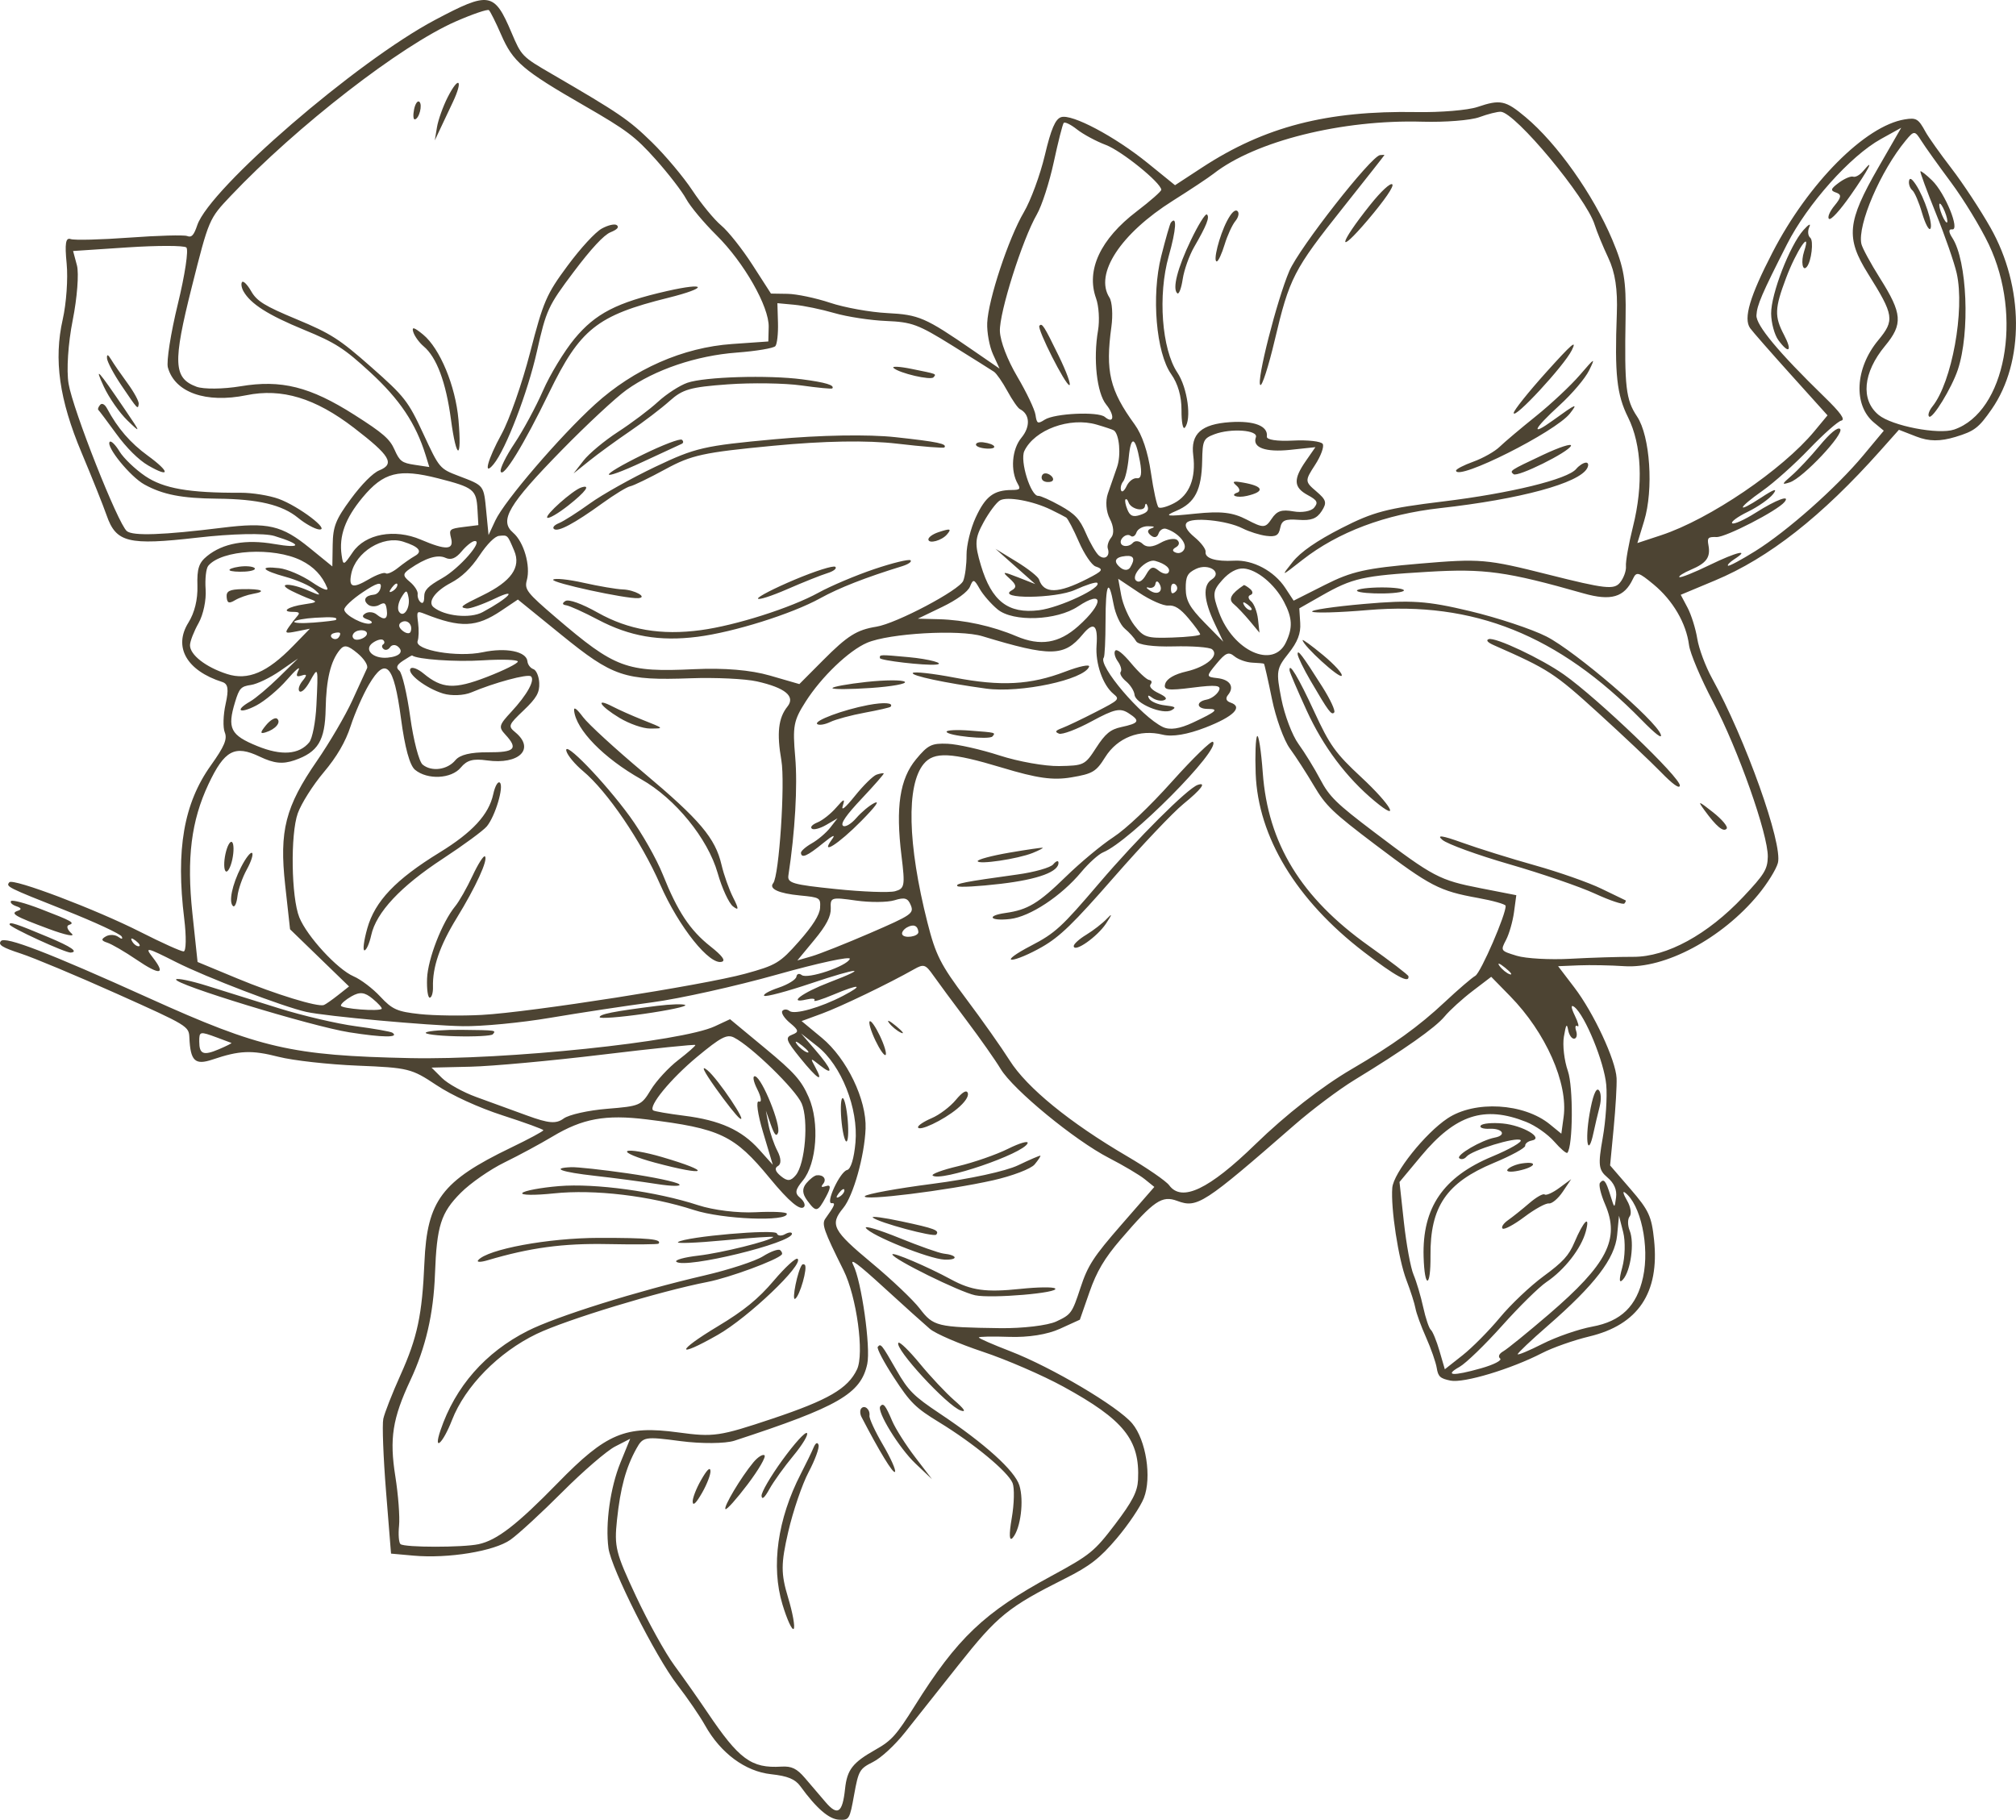 <?xml version="1.0" encoding="UTF-8"?> <svg xmlns="http://www.w3.org/2000/svg" viewBox="0 0 150.109 135.504" fill="none"><path fill-rule="evenodd" clip-rule="evenodd" d="M141.822 8.89C138.882 9.368 134.646 13.631 131.979 18.796C130.285 22.077 129.802 23.708 130.311 24.433C130.476 24.669 131.841 26.227 133.343 27.895L136.075 30.928L135.095 32.111C132.718 34.98 127.294 38.662 123.694 39.85L121.917 40.436L122.419 38.794C123.135 36.455 122.867 32.472 121.896 31.016C121.058 29.761 120.949 28.824 121.039 23.662C121.088 20.882 120.922 19.914 120.043 17.835C118.618 14.47 115.942 10.689 113.591 8.72C112.098 7.469 111.717 7.389 110.009 7.966C109.298 8.206 107.256 8.377 105.47 8.345C98.81 8.227 94.167 9.428 89.51 12.471L87.491 13.791L85.463 12.147C83.013 10.16 79.81 8.461 79.009 8.724C78.575 8.866 78.263 9.597 77.796 11.565C77.45 13.023 76.749 14.927 76.238 15.796C75.094 17.742 73.579 22.322 73.507 24.045C73.478 24.748 73.673 25.801 73.94 26.386L74.426 27.448L72.417 26.065C68.89 23.635 68.423 23.433 66.056 23.312C64.79 23.247 62.88 22.903 61.812 22.546C60.745 22.19 59.316 21.89 58.638 21.879L57.405 21.86L56.025 19.717C55.266 18.538 54.222 17.222 53.705 16.791C53.187 16.361 52.221 15.187 51.556 14.182C50.892 13.178 49.534 11.561 48.539 10.59C46.808 8.902 46.125 8.437 41.06 5.491C38.872 4.22 38.825 4.171 38.091 2.439C36.803 -0.598 36.438 -0.659 32.392 1.484C26.563 4.571 15.627 14.012 14.69 16.763C14.43 17.529 14.267 17.704 13.933 17.574C13.7 17.484 11.766 17.537 9.635 17.693C7.505 17.849 5.538 17.898 5.264 17.802C4.889 17.67 4.815 18.119 4.963 19.631C5.071 20.733 4.94 22.599 4.672 23.777C3.991 26.77 4.413 29.757 6.077 33.715C6.854 35.565 7.692 37.66 7.938 38.37C8.643 40.4 9.542 40.622 14.673 40.036C17.313 39.734 19.689 39.682 20.435 39.91C22.504 40.542 22.496 40.866 20.42 40.507C18.303 40.14 16.603 40.446 15.419 41.406C14.804 41.904 14.662 42.342 14.7 43.619C14.73 44.639 14.489 45.623 14.029 46.36C12.894 48.177 13.899 49.937 16.552 50.783C16.985 50.921 17.045 51.319 16.798 52.426C16.619 53.229 16.59 54.176 16.735 54.53C16.94 55.03 16.708 55.581 15.697 56.997C13.682 59.822 13.085 63.266 13.718 68.415C13.881 69.745 13.861 70.838 13.673 70.844C13.485 70.85 12.043 70.2 10.469 69.401C7.165 67.723 0.964 65.372 0.696 65.695C0.428 66.019 0.5 66.055 4.859 67.784C7.065 68.659 8.955 69.536 9.06 69.734C9.166 69.932 9.057 69.947 8.819 69.768C8.58 69.589 8.162 69.568 7.89 69.721C7.511 69.934 7.535 70.045 7.989 70.192C8.317 70.297 9.293 70.865 10.159 71.454C11.919 72.651 12.381 72.587 11.369 71.285C10.751 70.489 10.894 70.518 13.11 71.638C15.378 72.784 21.088 74.968 22.813 75.349C24.286 75.674 31.884 76.366 34.457 76.41C35.875 76.434 38.804 76.154 40.966 75.787C43.128 75.421 46.555 74.9 48.582 74.631C50.609 74.361 54.779 73.434 57.849 72.57C60.919 71.705 63.361 71.179 63.276 71.399C63.065 71.944 60.114 72.935 59.692 72.602C59.506 72.455 59.329 72.511 59.299 72.725C59.269 72.94 58.67 73.309 57.968 73.546C57.265 73.782 56.786 74.053 56.903 74.148C57.021 74.243 58.585 73.827 60.379 73.224C63.944 72.026 64.82 71.974 61.758 73.143C59.746 73.911 58.605 74.762 60.04 74.425C60.469 74.324 60.737 74.353 60.635 74.49C60.533 74.627 61.18 74.431 62.074 74.054C63.992 73.247 64.397 73.3 62.781 74.146C61.114 75.019 59.151 75.576 58.785 75.278C58.609 75.135 58.37 75.133 58.255 75.272C58.139 75.412 58.393 75.814 58.819 76.167C59.48 76.714 59.504 76.843 58.982 77.044C58.449 77.25 58.524 77.47 59.57 78.764C60.863 80.364 61.369 80.682 60.715 79.483C60.314 78.748 60.32 78.746 61.062 79.334C62.125 80.176 61.954 79.621 60.706 78.178L59.646 76.952L60.854 77.903C62.644 79.311 63.923 82.536 63.697 85.071C63.591 86.266 63.35 87.054 63.074 87.119C62.545 87.243 61.434 89.636 61.927 89.59C62.238 89.561 62.154 89.768 61.46 90.733C61.166 91.142 61.336 91.626 62.808 94.582C63.787 96.55 64.366 100.807 63.811 101.968C63.13 103.396 61.685 104.237 57.517 105.633C53.573 106.953 53.138 107.017 50.501 106.659C46.559 106.123 45.151 106.713 41.536 110.418C38.494 113.535 37.006 114.686 35.637 114.981C34.454 115.235 30.127 115.232 29.821 114.977C29.695 114.873 29.647 114.257 29.713 113.609C29.779 112.96 29.654 111.304 29.436 109.929C28.989 107.119 29.224 105.62 30.558 102.771C31.699 100.334 32.278 97.837 32.387 94.879C32.522 91.263 32.826 90.304 34.316 88.81C35.03 88.094 36.491 87.079 37.562 86.556C38.633 86.033 40.237 85.167 41.126 84.634C43.374 83.285 45.078 82.973 48.142 83.35C53.639 84.026 54.677 84.522 57.311 87.723C58.757 89.48 59.601 90.185 59.87 89.86C59.986 89.72 59.852 89.417 59.572 89.186C59.165 88.848 59.205 88.596 59.776 87.906C60.815 86.651 61.035 83.573 60.218 81.707C59.662 80.435 59.15 79.86 56.958 78.045L54.358 75.891L53.22 76.421C50.737 77.575 37.667 78.938 30.517 78.787C21.711 78.601 19.371 78.063 11.1 74.323C3.592 70.927 0.383 69.691 0.067 70.072C-0.16 70.347 0.155 70.546 1.545 71.001C2.517 71.319 5.732 72.664 8.688 73.99C13.999 76.371 14.063 76.409 14.101 77.267C14.179 79.007 14.522 79.332 15.823 78.894C17.846 78.212 18.726 78.177 20.75 78.693C21.819 78.966 24.464 79.261 26.628 79.349C30.406 79.503 30.637 79.56 32.492 80.795C33.65 81.567 35.628 82.472 37.434 83.056C39.09 83.591 40.45 84.087 40.457 84.158C40.463 84.229 39.373 84.816 38.032 85.462C32.892 87.941 31.801 89.391 31.602 94.01C31.434 97.915 31.079 99.585 29.825 102.373C29.208 103.743 28.63 105.219 28.539 105.652C28.448 106.086 28.541 108.519 28.745 111.061L29.116 115.683L30.785 115.833C33.375 116.066 36.805 115.504 38.008 114.651C38.6 114.232 40.341 112.629 41.877 111.089C43.414 109.549 45.177 108.029 45.796 107.71L46.922 107.131L46.194 108.918C45.439 110.773 45.063 113.461 45.305 115.272C45.507 116.793 48.81 123.354 50.427 125.448C51.188 126.433 52.119 127.792 52.495 128.467C53.653 130.541 55.489 131.901 57.414 132.109C58.654 132.244 59.208 132.472 59.6 133.013C60.796 134.657 61.721 135.456 62.477 135.497C63.231 135.537 63.265 135.48 63.598 133.634C63.924 131.838 64.003 131.701 64.999 131.201C65.607 130.895 66.619 129.961 67.387 128.996C68.12 128.075 69.915 125.812 71.376 123.966C74.269 120.311 75.069 119.662 79.297 117.541C81.145 116.614 81.892 116.034 83.154 114.545C84.015 113.53 84.923 112.18 85.171 111.545C85.77 110.012 85.337 107.234 84.307 105.995C83.262 104.739 78.305 101.803 75.221 100.613C73.941 100.12 72.889 99.659 72.881 99.59C72.874 99.521 73.893 99.5 75.146 99.544C76.567 99.594 77.984 99.369 78.914 98.945L80.405 98.266L81.12 96.213C81.655 94.677 82.239 93.69 83.444 92.288C85.927 89.396 86.515 88.995 87.656 89.42C89.142 89.974 89.619 89.665 96.38 83.769C97.693 82.623 99.704 81.115 100.848 80.417C104.56 78.153 106.868 76.527 107.566 75.684C107.942 75.23 108.876 74.381 109.642 73.796L111.034 72.734L112.437 74.168C115.097 76.885 116.77 80.659 116.426 83.169L116.256 84.416L115.401 83.718C113.465 82.136 109.812 81.924 107.782 83.275C106.102 84.394 103.757 87.341 103.668 88.444C103.546 89.971 104.126 93.762 104.72 95.315C105.03 96.125 105.334 97.075 105.395 97.427C105.457 97.779 105.81 98.748 106.181 99.58C106.551 100.411 106.909 101.435 106.977 101.854C107.08 102.504 107.233 102.644 108.007 102.802C108.99 103.002 112.517 101.94 114.82 100.751C115.607 100.345 117.189 99.789 118.336 99.514C121.974 98.644 123.57 96.267 123.16 92.328C122.976 90.565 122.77 90.118 121.419 88.554L119.886 86.779L120.151 84.008C120.296 82.484 120.394 80.805 120.369 80.278C120.303 78.935 118.666 75.42 117.225 73.531L116.015 71.944L117.565 71.88C118.418 71.846 119.936 71.874 120.939 71.942C123.964 72.15 128.207 69.886 130.909 66.622C131.588 65.803 132.25 64.738 132.38 64.257C132.759 62.85 129.969 55.026 127.477 50.507C126.991 49.626 126.495 48.297 126.376 47.554C126.256 46.812 125.931 45.773 125.652 45.246L125.145 44.289L127.703 43.22C131.695 41.552 135.644 38.453 139.985 33.581L141.392 32.002L142.698 32.51C143.629 32.873 144.461 32.879 145.603 32.533C147.018 32.102 147.33 31.864 148.298 30.47C150.741 26.954 150.706 21.367 148.215 16.962C147.464 15.635 146.156 13.646 145.307 12.542C144.458 11.437 143.587 10.212 143.373 9.818C142.838 8.838 142.689 8.749 141.822 8.89ZM141.903 10.455C140.02 12.728 138.296 16.743 138.595 18.157C138.659 18.456 139.283 19.609 139.982 20.718C141.647 23.359 141.704 24.131 140.358 25.757C138.716 27.739 138.525 29.774 139.876 30.893C140.865 31.712 144.339 32.384 145.507 31.983C149.317 30.674 150.644 23.582 148.085 18.201C147.478 16.925 146.213 14.848 145.274 13.585C144.335 12.322 143.337 10.925 143.058 10.481C142.577 9.717 142.514 9.716 141.903 10.455ZM140.049 10.352C137.77 11.616 134.577 15.194 133.056 18.192C131.178 21.892 130.825 22.711 130.783 23.477C130.743 24.212 132.422 26.23 135.833 29.547C137.054 30.733 137.422 31.249 137.098 31.32C136.847 31.374 135.768 32.33 134.7 33.444C133.633 34.559 132.075 35.952 131.238 36.54C129.335 37.878 129.256 38.288 131.139 37.049C132.111 36.41 132.378 36.33 132.026 36.785C131.748 37.143 130.9 37.738 130.139 38.108C129.379 38.478 128.857 38.862 128.978 38.963C129.1 39.064 129.89 38.708 130.734 38.173C132.265 37.203 133.349 36.803 132.866 37.386C132.327 38.037 128.499 40.009 127.817 39.988C127.177 39.968 127.106 40.039 127.209 40.598C127.376 41.496 127.069 41.926 125.91 42.418C125.352 42.655 124.963 42.903 125.045 42.971C125.128 43.04 126.146 42.633 127.308 42.067C129.317 41.09 130.369 40.846 129.123 41.647C128.803 41.853 128.597 42.067 128.665 42.123C128.733 42.179 129.644 41.692 130.69 41.04C133.076 39.553 136.743 36.302 138.739 33.904L140.266 32.07L139.538 31.468C137.983 30.179 138.121 27.424 139.845 25.342C141.086 23.844 141.031 23.482 139.093 20.386C137.417 17.708 137.531 16.518 139.852 12.483L141.562 9.513L140.049 10.352ZM142.992 12.757C142.95 12.808 143.469 14.216 144.145 15.887C144.822 17.557 145.518 19.567 145.695 20.353C146.309 23.102 145.332 28.468 143.889 30.262C143.633 30.58 143.522 30.92 143.641 31.019C143.892 31.227 145.319 28.897 145.776 27.533C146.7 24.772 146.475 19.395 145.364 17.706C145.084 17.279 145.078 17.043 145.35 17.081C145.971 17.167 144.833 14.378 143.862 13.435C143.426 13.011 143.034 12.706 142.992 12.757ZM142.142 13.49C142.11 13.724 142.222 14.029 142.391 14.169C142.559 14.309 142.884 15.065 143.112 15.851C143.341 16.636 143.618 17.17 143.728 17.037C143.963 16.752 143.301 14.728 142.653 13.748C142.343 13.28 142.183 13.199 142.142 13.49ZM144.414 15.174C144.357 15.244 144.437 15.612 144.593 15.993C144.748 16.373 144.923 16.627 144.98 16.558C145.038 16.488 144.958 16.12 144.802 15.739C144.647 15.359 144.472 15.104 144.414 15.174ZM138.728 12.738C138.487 13.028 138.153 13.216 137.985 13.156C137.817 13.095 137.341 13.296 136.926 13.601C136.304 14.06 136.267 14.189 136.711 14.339C137.135 14.483 137.111 14.689 136.598 15.309C136.239 15.742 136.053 16.186 136.185 16.295C136.326 16.412 136.987 15.69 137.799 14.533C139.115 12.657 139.648 11.626 138.728 12.738ZM134.282 17.132C133.267 18.269 131.864 21.892 131.877 23.346C131.883 24.041 132.125 24.934 132.415 25.328C133.204 26.402 133.476 26.154 132.839 24.942C132.113 23.56 132.134 22.97 132.991 20.695C133.758 18.656 134.902 16.969 134.333 18.715C134.08 19.492 134.215 20.254 134.536 19.865C134.876 19.455 135.056 17.925 134.79 17.705C134.613 17.558 134.582 17.196 134.72 16.899C134.859 16.602 134.661 16.707 134.282 17.132ZM111.748 8.322C111.505 8.309 110.784 8.49 110.146 8.725C109.507 8.959 107.6 9.11 105.908 9.062C99.942 8.889 93.474 10.5 90.361 12.934C89.986 13.227 88.624 14.131 87.334 14.943C83.437 17.397 81.474 20.396 82.61 22.16C82.81 22.471 82.875 23.446 82.754 24.326C82.295 27.652 82.629 29.054 84.488 31.607C85.041 32.367 85.472 33.647 85.696 35.192C85.888 36.515 86.144 37.678 86.265 37.779C86.386 37.879 86.911 37.737 87.431 37.462C88.561 36.865 89.062 35.605 88.847 33.901C88.645 32.301 89.445 31.58 91.585 31.434C93.391 31.311 94.437 31.721 94.328 32.509C94.295 32.746 95.091 32.867 96.269 32.806C97.367 32.749 98.365 32.86 98.487 33.054C98.609 33.248 98.353 33.952 97.917 34.62C97.152 35.794 97.155 35.86 98.004 36.582C98.763 37.229 98.818 37.43 98.406 38.065C98.045 38.619 97.628 38.777 96.696 38.708C95.68 38.633 95.439 38.739 95.323 39.312C95.211 39.869 95.008 39.986 94.299 39.902C93.813 39.844 93.008 39.591 92.511 39.339C91.333 38.743 88.723 38.485 88.356 38.928C88.17 39.153 88.375 39.526 88.944 39.998C89.424 40.396 89.795 40.886 89.767 41.088C89.699 41.573 90.511 41.825 91.898 41.749C93.289 41.672 94.871 42.515 95.699 43.775L96.324 44.726L98.659 43.548C100.648 42.544 101.694 42.31 105.723 41.967C110.228 41.584 110.681 41.623 115.282 42.782C119.512 43.848 120.175 43.923 120.618 43.388C120.896 43.052 121.098 42.498 121.066 42.157C121.034 41.816 121.269 40.493 121.589 39.218C122.371 36.101 122.237 33.111 121.224 31.077C120.382 29.388 120.218 27.872 120.387 23.355C120.455 21.54 120.264 20.287 119.755 19.208C119.354 18.357 118.894 17.239 118.733 16.723C118.107 14.719 112.836 8.38 111.748 8.322ZM135.487 33.188C134.809 34.007 133.87 35.009 133.401 35.414C132.654 36.059 132.638 36.121 133.271 35.914C134.255 35.591 137.391 32.254 137.008 31.936C136.827 31.786 136.265 32.249 135.487 33.188ZM102.759 11.548C102.099 11.61 96.73 18.467 96 20.181C95.073 22.357 93.533 28.412 93.842 28.667C93.972 28.776 94.454 27.28 94.911 25.345C96.009 20.695 96.322 20.086 99.984 15.484C101.703 13.323 103.1 11.547 103.089 11.537C103.077 11.527 102.929 11.532 102.759 11.548ZM102.026 15.25C99.654 18.219 99.507 19.135 101.844 16.382C103.103 14.898 103.821 13.852 103.667 13.725C103.52 13.603 102.83 14.244 102.026 15.25ZM115.135 27.711C113.803 29.193 112.71 30.56 112.708 30.748C112.702 31.297 116.457 27.243 117.034 26.078C117.446 25.246 117.037 25.597 115.135 27.711ZM117.632 27.925C116.964 28.702 115.493 30.081 114.364 30.988C113.234 31.895 112.017 32.923 111.658 33.272C111.3 33.621 110.419 34.118 109.701 34.377C108.984 34.635 108.405 34.936 108.415 35.046C108.491 35.84 115.825 32.156 116.895 30.788C117.528 29.978 117.376 30.039 115.656 31.285C113.918 32.544 114.153 31.976 116.111 30.186C117.072 29.308 118.029 28.179 118.325 27.575C118.81 26.587 118.76 26.612 117.632 27.925ZM114.879 33.875C112.399 35.045 112.388 35.052 112.698 35.309C112.99 35.551 116.787 33.673 116.972 33.195C117.052 32.988 116.11 33.294 114.879 33.875ZM118.07 34.449C117.878 34.467 117.558 34.679 117.36 34.919C116.723 35.688 112.471 36.728 107.477 37.336C103.254 37.85 102.261 38.111 99.877 39.33C98.035 40.272 96.843 41.098 96.247 41.846C95.364 42.953 95.368 42.953 96.971 41.696C99.626 39.617 103.154 38.289 107.232 37.835C113.194 37.17 117.585 35.979 118.18 34.864C118.311 34.617 118.262 34.43 118.07 34.449ZM91.359 16.46C90.783 17.57 90.298 19.494 90.603 19.465C90.715 19.455 90.976 18.89 91.183 18.21C91.39 17.53 91.751 16.742 91.986 16.458C92.22 16.175 92.289 15.841 92.138 15.716C91.962 15.57 91.684 15.835 91.359 16.46ZM88.675 17.876C87.669 19.968 87.274 21.518 87.665 21.842C87.782 21.939 87.962 21.462 88.063 20.782C88.165 20.103 88.549 19.026 88.916 18.39C89.846 16.782 90.091 16.158 89.864 15.969C89.756 15.88 89.221 16.738 88.675 17.876ZM121.591 43.095C120.949 44.474 119.96 44.767 117.91 44.184C112.17 42.551 110.536 42.325 106.308 42.578C101.475 42.866 100.711 43.038 98.393 44.359L96.744 45.298L96.813 46.386C96.863 47.173 96.619 47.801 95.93 48.666C95.04 49.783 95.007 49.998 95.411 52.049C95.648 53.253 96.219 54.758 96.681 55.392C97.143 56.027 97.872 57.213 98.302 58.028C98.982 59.319 99.499 59.825 102.32 61.961C106.737 65.306 107.177 65.538 110.231 66.135L112.902 66.657L112.732 67.917C112.638 68.609 112.372 69.54 112.139 69.986C111.719 70.791 111.723 70.798 112.939 71.169C113.612 71.375 115.408 71.474 116.93 71.391C118.452 71.307 120.561 71.242 121.617 71.246C124.104 71.254 127.149 69.593 129.798 66.782C131.377 65.107 131.61 64.726 131.628 63.795C131.66 62.149 129.407 55.766 127.564 52.283C126.652 50.559 125.841 48.646 125.762 48.03C125.554 46.406 124.563 44.709 123.13 43.522C122.004 42.59 121.847 42.546 121.591 43.095ZM82.339 10.792C81.622 10.522 80.656 10.002 80.193 9.637C79.731 9.271 79.284 9.054 79.202 9.154C79.119 9.253 78.787 10.565 78.463 12.068C78.139 13.571 77.574 15.322 77.207 15.958C76.121 17.84 74.394 23.298 74.451 24.668C74.483 25.425 75.007 26.791 75.75 28.051C76.435 29.213 77.044 30.492 77.102 30.893C77.197 31.547 77.268 31.584 77.788 31.25C78.525 30.776 81.758 30.627 82.261 31.043C82.946 31.611 83.023 30.933 82.366 30.123C81.667 29.262 81.389 26.738 81.758 24.604C81.885 23.866 81.82 22.79 81.612 22.214C80.853 20.11 81.934 17.798 84.644 15.735C85.658 14.962 86.479 14.238 86.469 14.126C86.417 13.582 83.506 11.232 82.339 10.792ZM87.183 16.573C87.112 16.657 86.789 17.784 86.463 19.076C85.722 22.017 86.082 26.275 87.206 27.861C87.709 28.571 87.979 29.516 87.973 30.545C87.967 31.419 88.078 32.003 88.218 31.843C88.744 31.243 88.425 28.88 87.663 27.739C86.502 25.998 86.203 21.968 87.021 19.076C87.583 17.09 87.653 16.005 87.183 16.573ZM115.156 47.399C114.081 46.849 111.513 45.997 109.448 45.504C106.245 44.74 105.092 44.662 101.571 44.97C99.303 45.168 97.563 45.427 97.706 45.545C97.848 45.663 99.71 45.61 101.843 45.427C109.724 44.753 116.033 47.282 122.222 53.596C123.275 54.671 123.781 55.056 123.659 54.692C123.314 53.653 117.3 48.494 115.156 47.399ZM96.088 33.494C94.229 33.692 93.23 33.331 93.511 32.561C93.709 32.022 91.652 31.871 90.428 32.334C89.606 32.645 89.54 32.788 89.512 34.312C89.471 36.487 88.974 37.449 87.587 38.037C86.633 38.442 86.831 38.472 88.981 38.249C90.925 38.048 91.791 38.148 92.833 38.692C94.064 39.335 94.219 39.33 94.68 38.637C95.076 38.039 95.422 37.921 96.316 38.079C96.943 38.19 97.625 38.068 97.844 37.806C98.169 37.417 98.085 37.249 97.378 36.867C96.318 36.295 96.282 35.692 97.229 34.327L97.944 33.296L96.088 33.494ZM116.45 50.229C114.762 49.039 111.337 47.425 110.848 47.59C110.619 47.667 110.764 47.837 111.237 48.045C115.309 49.837 115.734 50.113 119.005 53.088C120.818 54.737 122.914 56.716 123.664 57.486C124.554 58.401 125.045 58.752 125.08 58.5C125.158 57.937 118.965 52.002 116.45 50.229ZM126.915 60.334C127.801 61.55 128.329 61.986 128.565 61.701C128.68 61.561 128.221 61.011 127.544 60.478C126.446 59.614 126.378 59.598 126.915 60.334ZM102.522 43.746C101.576 43.775 100.915 43.895 101.055 44.011C101.194 44.127 102.091 44.207 103.047 44.189C104.004 44.171 104.664 44.052 104.515 43.925C104.365 43.797 103.469 43.717 102.522 43.746ZM92.55 35.932C91.806 35.802 91.708 35.848 92.067 36.158C92.316 36.372 92.354 36.603 92.152 36.671C91.521 36.884 92.104 37.097 92.845 36.924C94.215 36.605 94.096 36.202 92.55 35.932ZM77.392 24.259C77.206 24.483 79.34 28.702 79.626 28.676C79.766 28.663 79.407 27.681 78.828 26.494C77.731 24.246 77.588 24.023 77.392 24.259ZM84.043 34.075C83.967 34.868 83.783 35.665 83.632 35.846C83.482 36.028 83.41 36.326 83.472 36.509C83.533 36.692 83.72 36.55 83.886 36.193C84.052 35.836 84.398 35.573 84.654 35.609C84.977 35.654 85.045 35.268 84.876 34.341C84.537 32.481 84.204 32.374 84.043 34.075ZM81.648 31.614C79.652 31.035 77.03 31.994 76.272 33.58C75.922 34.314 76.754 36.976 77.317 36.923C77.465 36.909 78.194 37.237 78.939 37.65C80.05 38.268 80.395 38.64 80.863 39.723C81.177 40.449 81.61 41.189 81.825 41.367C82.264 41.731 82.676 41.407 82.487 40.847C82.419 40.645 82.535 40.273 82.745 40.019C82.969 39.748 82.926 39.178 82.64 38.639C82.359 38.106 82.295 37.313 82.49 36.753C82.675 36.221 82.984 35.331 83.176 34.776C83.482 33.891 83.347 32.338 82.938 32.048C82.859 31.992 82.279 31.797 81.648 31.614ZM92.591 42.331C92.096 42.301 91.525 42.61 91.014 43.185C90.295 43.994 90.269 44.237 90.761 45.585C91.817 48.481 94.796 49.829 95.745 47.84C96.269 46.743 96.234 46.012 95.598 44.802C94.907 43.487 93.574 42.392 92.591 42.331ZM70.89 25.721C68.362 24.15 67.905 23.98 65.976 23.9C64.807 23.852 63.074 23.587 62.125 23.311C61.177 23.035 59.834 22.757 59.142 22.692L57.884 22.575L57.927 24.03C57.95 24.831 57.864 25.614 57.734 25.771C57.605 25.927 56.308 26.145 54.852 26.254C51.849 26.479 48.762 27.524 46.649 29.033C45.857 29.598 43.692 31.612 41.837 33.508C37.842 37.593 37.153 38.763 38.209 39.669C39.006 40.352 39.518 42.127 39.228 43.198C39.04 43.893 39.222 44.126 41.406 45.995C45.807 49.758 46.628 50.065 51.685 49.828C53.93 49.723 55.892 49.888 57.324 50.302L59.519 50.937L61.281 49.166C63.107 47.331 63.791 46.9 65.255 46.664C66.744 46.424 71.44 43.942 71.721 43.248C71.862 42.897 71.974 42.03 71.967 41.32C71.961 40.61 72.269 39.355 72.65 38.531C73.379 36.956 73.989 36.493 75.345 36.485C75.935 36.482 76.004 36.413 75.789 36.043C75.217 35.056 75.34 33.455 76.055 32.592C76.74 31.765 76.689 30.837 75.937 30.461C75.788 30.386 75.37 29.781 75.008 29.117C74.646 28.454 74.199 27.807 74.013 27.682C73.828 27.556 72.422 26.674 70.89 25.721ZM85.252 37.684C85.189 38.14 84.197 37.906 84.024 37.394C83.961 37.211 83.861 37.12 83.801 37.193C83.74 37.267 83.805 37.607 83.946 37.95C84.14 38.424 84.368 38.519 84.895 38.344C85.41 38.173 85.553 38.006 85.448 37.697C85.367 37.457 85.284 37.451 85.252 37.684ZM92.613 43.57C91.657 44.21 91.434 44.625 91.858 44.975C92.119 45.192 92.658 45.76 93.056 46.239L93.78 47.109L93.668 46.104C93.605 45.551 93.372 44.947 93.148 44.762C92.925 44.577 92.907 44.37 93.109 44.302C93.311 44.234 93.297 44.031 93.08 43.85C92.862 43.67 92.652 43.544 92.613 43.57ZM119.249 66.178C118.309 65.719 116.072 64.933 114.276 64.43C112.48 63.927 110.047 63.167 108.869 62.742C107.388 62.208 106.934 62.145 107.399 62.538C107.77 62.851 110.02 63.669 112.4 64.356C114.78 65.043 117.641 66.026 118.757 66.54C119.873 67.054 120.861 67.384 120.953 67.274C121.044 67.164 121.082 67.059 121.038 67.042C120.993 67.025 120.188 66.636 119.249 66.178ZM86.831 39.378C86.608 39.307 86.353 39.466 86.264 39.73C86.164 40.028 85.943 40.077 85.68 39.859C85.409 39.634 85.42 39.451 85.71 39.35C86.039 39.234 85.973 39.188 85.471 39.183C85.091 39.179 84.707 39.389 84.618 39.652C84.53 39.914 84.331 40.024 84.177 39.896C84.022 39.768 83.746 39.844 83.563 40.064C83.38 40.285 83.413 40.537 83.635 40.623C83.858 40.71 84.177 40.621 84.344 40.426C84.511 40.231 84.843 40.265 85.083 40.501C85.366 40.779 85.831 40.752 86.408 40.423C86.897 40.144 87.456 40.048 87.65 40.208C87.853 40.377 87.814 40.606 87.557 40.75C87.266 40.914 87.272 41.055 87.575 41.157C87.83 41.244 88.11 41.101 88.198 40.84C88.353 40.381 87.659 39.639 86.831 39.378ZM96.989 47.67C97.062 48.11 99.719 50.532 99.896 50.32C100.003 50.19 99.386 49.501 98.525 48.788C97.664 48.075 96.973 47.572 96.989 47.67ZM89.042 42.365C88.414 42.669 88.28 42.932 88.288 43.839C88.296 44.715 88.584 45.234 89.69 46.362L91.083 47.782L90.455 46.455C89.618 44.685 89.541 43.589 90.224 43.15C91.056 42.615 89.989 41.906 89.042 42.365ZM92.625 45.048C92.747 45.273 92.974 45.445 93.128 45.431C93.282 45.416 93.182 45.232 92.905 45.022C92.599 44.789 92.489 44.799 92.625 45.048ZM96.622 48.715C96.633 48.914 97.06 49.794 97.571 50.67C98.931 52.999 99.148 53.29 99.346 53.044C99.444 52.921 99.045 52.065 98.46 51.142C96.96 48.775 96.6 48.3 96.622 48.715ZM67.884 27.47C66.977 27.285 66.37 27.255 66.535 27.402C66.972 27.792 69.307 28.336 69.507 28.094C69.726 27.83 69.809 27.862 67.884 27.47ZM86.008 41.763C85.357 41.586 84.144 42.861 84.603 43.241C84.814 43.416 85.077 43.253 85.341 42.783C85.667 42.203 85.855 42.141 86.263 42.479C86.545 42.712 86.871 42.79 86.986 42.65C87.222 42.365 86.795 41.978 86.008 41.763ZM96.02 49.931C96.033 50.066 96.604 51.402 97.29 52.9C98.526 55.601 100.255 57.905 102.357 59.652C104.349 61.308 103.579 59.936 101.358 57.873C99.434 56.086 99.017 55.505 97.857 52.99C96.682 50.443 95.954 49.23 96.02 49.931ZM33.936 1.597C29.855 3.381 22.097 9.395 17.176 14.59C15.56 16.296 15.557 16.301 14.278 21.379C12.858 27.02 12.912 28.155 14.631 28.796C15.157 28.992 16.634 28.976 17.914 28.762C20.943 28.254 23.095 28.794 26.384 30.887C28.523 32.248 29.022 32.681 29.378 33.486C29.758 34.344 29.926 34.47 30.886 34.613L31.966 34.775L31.691 33.887C30.96 31.529 29.769 29.747 27.571 27.725C25.631 25.939 24.975 25.518 22.636 24.557C19.962 23.458 18.659 22.629 18.13 21.691C17.979 21.423 17.932 21.112 18.025 21C18.118 20.888 18.423 21.196 18.703 21.686C19.124 22.424 19.704 22.782 22.09 23.775C24.634 24.834 25.28 25.248 27.638 27.33C30.127 29.527 30.389 29.861 31.515 32.29C32.713 34.873 32.733 34.898 34.161 35.443C36.068 36.171 36.015 36.102 36.208 38.099L36.377 39.842L36.879 38.762C37.558 37.302 41.693 32.483 44.301 30.111C47.201 27.475 50.848 25.87 54.521 25.614L57.209 25.426L57.236 24.342C57.272 22.834 55.395 19.538 53.343 17.511C52.404 16.582 51.388 15.365 51.086 14.805C50.785 14.246 49.763 12.922 48.816 11.862C47.302 10.169 46.658 9.685 43.507 7.87C38.923 5.23 38.197 4.611 37.314 2.579C36.915 1.663 36.505 0.842 36.403 0.756C36.3 0.67 35.19 1.049 33.936 1.597ZM77.636 35.334C77.521 35.473 77.534 35.676 77.665 35.785C77.797 35.894 78.069 35.927 78.271 35.859C78.473 35.791 78.46 35.588 78.242 35.408C78.025 35.228 77.752 35.194 77.636 35.334ZM87.201 43.683C87.172 43.894 87.198 44.108 87.26 44.159C87.321 44.21 87.466 44.138 87.582 43.998C87.697 43.859 87.671 43.644 87.523 43.522C87.375 43.4 87.23 43.472 87.201 43.683ZM83.818 41.401C83.018 41.476 82.866 41.802 83.419 42.26C83.702 42.494 84.01 42.487 84.158 42.244C84.539 41.616 84.43 41.345 83.818 41.401ZM93.241 49.341C92.801 49.321 92.205 49.109 91.917 48.871C91.48 48.509 91.263 48.598 90.584 49.417C89.797 50.368 89.799 50.398 90.638 50.493C91.591 50.6 91.936 51.144 91.435 51.749C91.229 51.998 91.298 52.205 91.625 52.315C92.58 52.637 91.856 53.358 89.762 54.17C88.41 54.694 87.291 54.882 86.574 54.704C84.857 54.278 83.202 54.926 82.293 56.378C81.612 57.467 81.365 57.615 79.767 57.884C78.394 58.115 77.234 57.952 74.607 57.159C70.812 56.015 69.546 55.954 68.779 56.881C67.474 58.456 67.578 62.853 69.056 68.691C69.668 71.109 70.033 71.83 71.926 74.353C73.119 75.942 74.581 78.014 75.176 78.957C76.458 80.99 79.64 83.587 83.924 86.096C85.416 86.971 86.826 87.943 87.057 88.257C87.993 89.53 90.015 88.568 93.471 85.206C95.741 82.998 98.418 80.909 100.644 79.607C103.73 77.804 105.639 76.429 107.582 74.608C108.571 73.682 109.591 72.805 109.849 72.661C110.256 72.431 112.162 68.03 112.107 67.446C112.096 67.327 111.163 67.064 110.035 66.86C107.176 66.344 106.503 65.995 102.423 62.91C99.233 60.497 98.714 60 97.838 58.514C97.295 57.593 96.487 56.342 96.043 55.735C95.599 55.128 94.998 53.469 94.708 52.047C94.418 50.626 94.149 49.444 94.111 49.42C94.073 49.396 93.682 49.36 93.241 49.341ZM73.214 32.936C72.901 32.896 72.656 32.976 72.669 33.115C72.682 33.254 73.051 33.383 73.488 33.403C74.358 33.442 74.131 33.055 73.214 32.936ZM86.031 43.477C86 43.697 85.778 43.823 85.537 43.757C85.296 43.691 85.341 43.792 85.638 43.983C86.227 44.363 86.665 44.004 86.309 43.434C86.187 43.237 86.061 43.256 86.031 43.477ZM86.989 45.09C86.629 45.123 85.643 44.688 84.798 44.123L83.261 43.096L83.488 44.344C83.613 45.031 84.054 46.031 84.467 46.567C85.162 47.467 85.377 47.535 87.296 47.472C88.438 47.435 89.368 47.329 89.363 47.236C89.358 47.143 88.969 46.609 88.498 46.048C87.88 45.311 87.461 45.046 86.989 45.09ZM78.25 37.951C76.908 37.298 75.007 36.95 74.459 37.258C74.197 37.405 73.645 38.141 73.234 38.892C72.584 40.081 72.559 40.498 73.04 42.105C73.836 44.768 75.072 45.722 77.359 45.439C78.913 45.247 82.109 43.74 81.693 43.395C81.598 43.317 80.859 43.553 80.05 43.921C78.598 44.58 74.158 44.619 75.326 43.962C75.722 43.739 75.687 43.54 75.17 43.076C74.579 42.548 74.653 42.537 75.794 42.985L77.086 43.492L74.124 40.866L75.681 41.817C76.538 42.34 77.295 42.937 77.364 43.145C77.723 44.228 78.781 44.213 80.967 43.095C82.126 42.502 82.2 42.39 81.575 42.178C81.289 42.082 80.729 41.254 80.331 40.339C79.932 39.424 79.507 38.612 79.386 38.536C79.264 38.46 78.754 38.196 78.25 37.951ZM87.381 48.132C85.876 48.171 84.749 48.017 84.599 47.751C84.46 47.504 84.079 47.081 83.752 46.81C83.425 46.539 83.049 45.723 82.917 44.997C82.547 42.97 82.322 43.446 82.317 46.259C82.315 47.661 82.256 48.878 82.186 48.963C81.717 49.529 84.982 53.367 86.584 54.133C87.101 54.38 87.826 54.273 88.829 53.802C90.591 52.975 90.795 52.785 89.924 52.786C89.088 52.786 89.021 52.249 89.838 52.095C90.18 52.032 90.588 51.74 90.746 51.448C90.974 51.026 90.575 50.975 88.801 51.201C86.935 51.438 86.602 51.388 86.766 50.9C86.892 50.525 87.457 50.201 88.344 49.997C89.829 49.654 90.808 48.808 90.253 48.348C90.065 48.192 88.773 48.095 87.381 48.132ZM66.671 32.552C64.665 32.332 61.078 32.394 57.671 32.708C52.399 33.193 51.786 33.335 48.802 34.754C47.039 35.593 44.843 36.823 43.921 37.489C42.999 38.154 41.969 38.81 41.632 38.948C41.27 39.095 41.114 39.277 41.25 39.39C41.544 39.633 42.754 38.989 44.846 37.477C45.746 36.826 46.682 36.255 46.926 36.208C47.17 36.162 48.35 35.589 49.548 34.937C51.489 33.88 52.367 33.689 57.559 33.193C61.385 32.828 64.564 32.774 66.805 33.036C68.683 33.256 70.264 33.382 70.318 33.317C70.542 33.046 69.836 32.898 66.671 32.552ZM80.27 45.155C78.682 46.213 75.435 46.332 74.279 45.375C73.796 44.976 73.195 44.285 72.943 43.841C72.53 43.112 72.46 43.096 72.225 43.677C72.068 44.065 71.247 44.667 70.153 45.194L68.341 46.067L69.901 46.107C71.801 46.157 73.894 46.615 75.676 47.372C77.462 48.131 78.847 47.906 80.285 46.624C82.209 44.907 82.198 43.87 80.27 45.155ZM93.605 54.814C93.493 54.949 93.444 56.2 93.496 57.595C93.67 62.316 96.52 67.021 101.54 70.875C103.919 72.701 104.961 73.27 104.872 72.693C104.857 72.592 103.524 71.571 101.91 70.423C96.877 66.842 94.408 62.807 94.024 57.538C93.905 55.905 93.716 54.68 93.605 54.814ZM59.728 28.245C57.183 27.913 52.479 28.054 51.183 28.501C50.61 28.699 49.627 29.335 48.997 29.914C48.368 30.494 47.027 31.503 46.018 32.157C45.009 32.812 43.85 33.776 43.445 34.3L42.706 35.253L43.886 34.307C44.534 33.786 45.894 32.796 46.907 32.107C47.919 31.418 49.249 30.404 49.862 29.854C50.83 28.984 51.398 28.822 54.198 28.619C55.97 28.491 58.427 28.528 59.658 28.7C60.889 28.873 61.93 28.973 61.971 28.923C62.17 28.684 61.473 28.473 59.728 28.245ZM33.333 7.241C32.986 7.923 32.629 8.925 32.538 9.467L32.374 10.454L32.736 9.685C32.935 9.262 33.375 8.329 33.715 7.611C34.508 5.932 34.167 5.601 33.333 7.241ZM117.256 75.613C117.517 76.151 117.606 76.509 117.455 76.406C117.305 76.304 117.261 76.466 117.359 76.766C117.457 77.066 117.392 77.324 117.214 77.341C117.037 77.358 116.835 77.074 116.766 76.711C116.663 76.169 116.606 76.256 116.445 77.192C116.337 77.82 116.471 78.972 116.743 79.751C117.151 80.924 117.124 85.334 116.705 85.839C116.64 85.918 116.2 85.543 115.728 85.005C115.242 84.452 114.33 83.813 113.629 83.534C110.524 82.301 108.381 82.999 105.813 86.082L104.205 88.012L104.532 91.005C104.712 92.651 105.036 94.412 105.252 94.917C105.467 95.423 105.789 96.507 105.968 97.327C106.147 98.147 106.404 98.909 106.538 99.021C106.673 99.133 106.963 99.839 107.182 100.59L107.58 101.956L108.895 100.919C109.618 100.349 110.871 99.085 111.679 98.11C112.487 97.134 113.951 95.747 114.933 95.027C116.37 93.974 116.818 93.484 117.227 92.516C117.914 90.892 118.424 90.4 118.077 91.695C117.738 92.958 116.499 94.551 115.142 95.465C114.595 95.833 113.111 97.295 111.843 98.713C110.575 100.131 109.15 101.51 108.676 101.777C107.504 102.437 108.168 102.482 110.28 101.884C111.221 101.618 111.859 101.291 111.698 101.157C111.524 101.014 111.621 100.793 111.935 100.616C112.227 100.452 113.751 99.214 115.321 97.867C119.681 94.122 120.632 92.265 119.514 89.676C119.192 88.932 119.021 88.211 119.134 88.074C119.422 87.727 119.566 87.905 119.914 89.03C120.215 90.003 120.217 90.004 120.33 89.16C120.405 88.598 120.189 88.097 119.686 87.672C119.022 87.112 118.979 86.743 119.337 84.728C119.563 83.462 119.681 81.685 119.6 80.779C119.449 79.089 118.026 75.61 117.23 74.985C116.955 74.769 116.965 75.011 117.256 75.613ZM49.661 21.673C45.925 22.522 44.336 23.342 42.776 25.225C42.014 26.146 40.958 27.885 40.431 29.089C39.904 30.293 38.951 32.057 38.314 33.009C37.677 33.962 37.212 34.907 37.281 35.111C37.458 35.634 38.994 33.133 40.879 29.252C43.191 24.494 44.446 23.493 49.751 22.175C52.748 21.431 52.669 20.989 49.661 21.673ZM44.813 17.017C44.321 17.289 43.242 18.461 42.253 19.796C40.683 21.916 40.456 22.444 39.47 26.253C38.88 28.535 37.926 31.262 37.35 32.312C36.302 34.222 35.956 35.527 36.752 34.566C37.665 33.464 39.291 29.23 39.979 26.163C40.672 23.077 40.81 22.78 42.706 20.258C44.014 18.519 44.963 17.497 45.453 17.297C45.959 17.09 46.115 16.919 45.932 16.769C45.785 16.646 45.281 16.758 44.813 17.017ZM80.613 47.243C79.242 48.899 78.237 48.917 73.151 47.374C71.44 46.854 66.217 47.152 64.558 47.863C63.201 48.445 61.164 50.397 59.987 52.245C59.086 53.658 59.01 54.064 59.211 56.375C59.396 58.506 59.198 61.952 58.704 65.179C58.617 65.754 59.012 65.868 62.236 66.2C64.233 66.407 66.216 66.479 66.644 66.362C67.362 66.166 67.399 65.96 67.124 63.725C66.679 60.098 66.995 58.001 68.208 56.537C69.093 55.468 69.369 55.332 70.556 55.381C71.296 55.411 73.041 55.805 74.433 56.256C75.825 56.707 77.818 57.061 78.862 57.042C80.713 57.008 80.783 56.974 81.618 55.682C82.298 54.629 82.683 54.311 83.488 54.138C84.83 53.849 84.92 53.678 84.032 53.105C83.404 52.698 82.976 52.793 81.284 53.709C80.182 54.307 79.088 54.719 78.853 54.627C78.522 54.497 78.575 54.402 79.085 54.211C79.448 54.074 80.569 53.54 81.576 53.022C83.357 52.107 83.394 52.07 82.901 51.662C82.112 51.008 81.552 49.401 81.649 48.066C81.761 46.514 81.433 46.253 80.613 47.243ZM83.038 48.451C82.926 48.585 83.014 48.944 83.233 49.248C83.452 49.553 83.547 49.903 83.446 50.026C83.344 50.149 83.523 50.467 83.844 50.733C84.165 50.999 84.45 51.448 84.477 51.731C84.539 52.39 86.59 53.244 87.237 52.88C87.606 52.672 87.518 52.61 86.73 52.521C86.205 52.462 85.678 52.233 85.558 52.013C85.418 51.755 85.499 51.732 85.787 51.949C86.032 52.133 86.422 52.221 86.653 52.143C86.949 52.043 86.833 51.886 86.261 51.612C85.759 51.372 85.536 51.12 85.676 50.951C85.8 50.8 85.749 50.656 85.561 50.63C85.373 50.604 84.775 50.048 84.23 49.394C83.61 48.65 83.165 48.298 83.038 48.451ZM111.652 71.924C111.846 72.193 112.192 72.473 112.421 72.546C112.651 72.618 112.492 72.398 112.069 72.057C111.646 71.715 111.458 71.655 111.652 71.924ZM87.283 58.176C85.568 60.089 83.863 61.706 82.893 62.341C82.021 62.911 80.431 64.234 79.359 65.28C77.324 67.265 76.521 67.749 74.868 67.981C73.394 68.188 73.711 68.602 75.213 68.429C76.691 68.26 79.022 66.721 80.51 64.933C81.068 64.264 81.802 63.602 82.142 63.463C84.12 62.657 90.957 55.77 90.311 55.235C90.188 55.133 88.825 56.456 87.283 58.176ZM69.871 39.629C69.446 39.77 69.111 40.016 69.126 40.175C69.158 40.515 70.124 40.25 70.51 39.796C70.878 39.362 70.765 39.333 69.871 39.629ZM30.832 8.145C30.747 8.565 30.77 8.9 30.883 8.889C31.207 8.859 31.483 7.793 31.222 7.577C31.093 7.469 30.917 7.725 30.832 8.145ZM79.312 50.012C76.717 51.002 74.542 51.119 71.063 50.455C69.457 50.148 68.063 49.993 67.967 50.11C67.802 50.309 70.367 50.856 73.423 51.274C75.977 51.623 80.715 50.615 81.092 49.643C81.169 49.442 80.369 49.608 79.312 50.012ZM118.355 82.95C118 85.021 118.247 86.228 118.645 84.365C118.762 83.816 118.97 82.93 119.108 82.398C119.245 81.865 119.211 81.308 119.032 81.16C118.826 80.989 118.579 81.644 118.355 82.95ZM89.183 58.443C88.431 58.696 84.677 62.439 81.852 65.752C79.038 69.053 78.573 69.479 76.762 70.422C75.642 71.004 75.024 71.459 75.352 71.459C75.672 71.459 76.675 71.034 77.579 70.516C78.921 69.747 79.913 68.784 82.965 65.292C85.023 62.938 87.34 60.495 88.114 59.863C89.438 58.784 89.869 58.212 89.183 58.443ZM65.09 42.378C63.724 42.839 61.86 43.628 60.948 44.13C58.884 45.265 54.782 46.571 52.177 46.921C49.229 47.318 46.791 46.902 44.499 45.613C43.324 44.952 42.344 44.599 42.102 44.75C41.842 44.912 41.86 45.028 42.153 45.069C42.407 45.104 43.472 45.586 44.521 46.14C46.887 47.389 49.118 47.774 51.931 47.416C54.629 47.074 58.952 45.717 61.069 44.549C62.481 43.769 64.453 42.997 67.171 42.16C67.636 42.016 67.917 41.818 67.795 41.719C67.674 41.62 66.456 41.916 65.09 42.378ZM121.147 89.392C121.415 89.85 121.503 90.382 121.344 90.575C121.184 90.767 121.185 91.245 121.345 91.636C121.71 92.529 121.423 94.62 120.847 95.271C120.555 95.6 120.537 95.3 120.792 94.372C121.003 93.605 121.034 92.426 120.861 91.751L120.548 90.523L120.41 91.971C120.244 93.714 118.751 95.663 115.24 98.721C114.003 99.797 112.999 100.749 113.007 100.835C113.015 100.922 113.854 100.571 114.871 100.056C115.888 99.541 117.546 98.968 118.555 98.782C120.709 98.387 121.869 97.259 122.34 95.102C122.842 92.803 122.16 89.642 120.977 88.788C120.802 88.662 120.879 88.934 121.147 89.392ZM111.9 83.656C111.126 83.581 110.387 83.649 110.258 83.804C110.129 83.96 110.424 84.071 110.913 84.05C111.893 84.007 112.198 84.538 111.291 84.708C110.313 84.892 108.384 86.018 108.659 86.245C108.8 86.362 109.039 86.309 109.19 86.128C109.592 85.642 112.901 84.63 113.221 84.895C113.371 85.019 112.421 85.568 111.108 86.115C107.456 87.636 105.893 89.922 106 93.585C106.072 95.993 106.536 95.926 106.513 93.511C106.479 89.853 107.697 88.062 111.215 86.596C112.523 86.052 113.58 85.475 113.565 85.314C113.55 85.153 113.768 84.979 114.049 84.926C114.996 84.748 113.388 83.798 111.9 83.656ZM47.892 33.839C44.479 35.509 44.484 35.964 47.898 34.374C49.33 33.707 50.616 33.112 50.755 33.051C50.896 32.991 50.903 32.853 50.772 32.744C50.64 32.635 49.345 33.128 47.892 33.839ZM59.179 43.159C57.659 43.799 56.427 44.433 56.439 44.566C56.452 44.7 57.429 44.389 58.61 43.874C59.79 43.36 61.138 42.821 61.604 42.678C62.07 42.534 62.336 42.322 62.196 42.206C62.056 42.09 60.698 42.519 59.179 43.159ZM116.101 88.455C115.612 88.815 115.122 89.034 115.012 88.942C114.901 88.851 114.384 89.144 113.864 89.595C113.343 90.045 112.634 90.611 112.288 90.854C111.942 91.096 111.76 91.378 111.882 91.48C112.005 91.581 112.737 91.189 113.508 90.609C114.279 90.028 115.097 89.578 115.324 89.61C115.551 89.642 116.019 89.248 116.363 88.735L116.988 87.802L116.101 88.455ZM67.658 48.932C65.484 48.733 65.491 48.733 65.516 49.002C65.533 49.181 68.844 49.566 69.685 49.487C70.448 49.416 69.19 49.072 67.658 48.932ZM113.339 86.627C112.895 86.691 112.409 86.892 112.258 87.074C112.107 87.256 112.479 87.298 113.085 87.168C114.346 86.897 114.556 86.452 113.339 86.627ZM72.198 54.399C71.242 54.326 70.469 54.365 70.481 54.486C70.509 54.786 73.671 55.108 73.899 54.834C74.142 54.541 74.18 54.55 72.198 54.399ZM64.508 50.778C63.111 50.931 61.975 51.138 61.984 51.238C61.994 51.338 63.282 51.333 64.847 51.226C66.411 51.119 67.547 50.912 67.37 50.766C67.194 50.62 65.906 50.625 64.508 50.778ZM64.64 52.498C62.775 52.851 60.565 53.677 60.851 53.915C60.982 54.023 61.419 53.953 61.823 53.758C62.226 53.563 63.382 53.252 64.391 53.066C65.4 52.88 66.264 52.682 66.311 52.626C66.557 52.328 65.833 52.273 64.64 52.498ZM30.774 24.729C30.872 25.038 31.218 25.514 31.544 25.788C32.513 26.601 33.206 28.459 33.578 31.234C33.987 34.302 34.405 34.316 34.137 31.252C33.917 28.735 32.756 25.941 31.502 24.911C30.824 24.355 30.641 24.309 30.774 24.729ZM75.167 63.487C73.852 63.712 72.785 63.997 72.797 64.12C72.823 64.399 75.78 63.959 76.891 63.512C77.344 63.329 77.679 63.157 77.637 63.128C77.594 63.1 76.482 63.261 75.167 63.487ZM78.421 64.361C78.222 64.602 77.026 64.941 75.763 65.115C71.776 65.666 71.076 65.803 71.297 65.986C71.415 66.084 72.867 66.004 74.525 65.808C77.325 65.478 78.876 64.899 78.811 64.211C78.796 64.053 78.62 64.12 78.421 64.361ZM82.421 68.404C82.098 68.747 81.402 69.287 80.877 69.605C80.352 69.922 79.934 70.304 79.948 70.454C79.995 70.954 81.701 69.757 82.36 68.761C82.816 68.073 82.834 67.966 82.421 68.404ZM43.268 36.302C42.624 36.52 40.543 38.376 40.75 38.548C40.86 38.64 41.563 38.231 42.311 37.642C43.627 36.604 44.025 36.048 43.268 36.302ZM56.364 50.739C55.494 50.543 53.274 50.437 51.432 50.504C46.486 50.681 45.65 50.4 41.775 47.252L38.561 44.642L37.319 45.476C35.463 46.722 34.306 46.77 31.628 45.711C31.031 45.475 31.016 45.495 31.132 46.385C31.198 46.89 31.182 47.496 31.096 47.732C30.85 48.413 34.055 48.965 35.941 48.566C37.684 48.197 39.202 48.505 39.272 49.242C39.295 49.487 39.493 49.748 39.712 49.822C39.932 49.896 40.129 50.36 40.151 50.853C40.183 51.571 39.952 51.977 38.987 52.896C37.846 53.983 37.814 54.068 38.375 54.532C39.862 55.764 38.653 56.955 36.255 56.62C35.225 56.476 34.767 56.601 34.31 57.153C33.61 57.999 31.827 58.085 30.901 57.318C30.507 56.992 30.145 55.668 29.857 53.497C29.321 49.466 28.729 48.842 27.468 50.979C27.032 51.718 26.421 53.104 26.11 54.06C25.725 55.243 25.082 56.348 24.094 57.519C23.296 58.466 22.431 59.834 22.172 60.56C21.616 62.119 21.686 66.828 22.288 68.31C22.863 69.727 25.126 72.184 26.329 72.699C26.862 72.926 27.757 73.606 28.317 74.208C29.208 75.166 29.579 75.329 31.265 75.51C32.326 75.624 34.405 75.652 35.884 75.571C39.459 75.378 52.37 73.357 55.487 72.504C57.79 71.873 58.071 71.705 59.491 70.098C60.52 68.934 61.032 68.119 61.062 67.598C61.105 66.849 61.059 66.821 59.563 66.677C57.98 66.526 57.226 66.178 57.573 65.76C58.011 65.231 58.471 58.296 58.18 56.617C57.827 54.586 57.955 53.456 58.633 52.611C59.242 51.852 58.466 51.211 56.364 50.739ZM65.268 57.68C65.016 57.765 64.298 58.469 63.673 59.244C62.92 60.178 62.611 60.426 62.757 59.981C62.934 59.438 62.839 59.467 62.262 60.134C61.87 60.588 61.247 61.082 60.879 61.232C60.476 61.397 60.307 61.585 60.452 61.705C60.585 61.815 61.068 61.686 61.526 61.419L62.359 60.933L61.815 61.631C61.516 62.014 60.898 62.539 60.442 62.797C59.987 63.055 59.624 63.377 59.637 63.511C59.677 63.934 60.113 63.741 61.291 62.779C62.017 62.185 62.254 62.088 61.941 62.511C61.034 63.741 62.422 62.864 64.137 61.124C65.195 60.05 65.533 59.586 65.108 59.791C64.749 59.964 64.141 60.47 63.756 60.915C63.37 61.36 62.926 61.617 62.768 61.486C62.569 61.321 63.002 60.696 64.178 59.448C65.111 58.458 65.842 57.621 65.801 57.587C65.76 57.553 65.52 57.595 65.268 57.68ZM46.366 43.889C45.908 43.874 44.599 43.652 43.457 43.396C42.316 43.14 41.295 43.035 41.189 43.163C41.006 43.383 46.603 44.6 47.518 44.539C48.267 44.489 47.255 43.919 46.366 43.889ZM9.494 18.421L5.442 18.69L5.729 19.763C5.886 20.353 5.745 22.186 5.415 23.837C5.071 25.558 4.939 27.577 5.106 28.57C5.436 30.532 8.782 38.998 9.444 39.546C9.896 39.921 12.154 39.841 16.551 39.295C19.949 38.873 20.984 39.113 23.062 40.805L24.746 42.176L24.771 40.565C24.792 39.198 24.997 38.681 26.126 37.149C26.936 36.051 27.763 35.219 28.238 35.025C29.422 34.543 29.059 33.933 26.349 31.852C23.469 29.641 20.988 28.889 18.349 29.428C15.331 30.044 13.014 29.225 12.5 27.361C12.38 26.926 12.714 24.798 13.243 22.634C13.771 20.469 14.056 18.576 13.874 18.426C13.693 18.276 11.722 18.274 9.494 18.421ZM32.633 35.621C29.697 34.87 28.556 35.16 26.984 37.057C25.702 38.605 25.23 39.911 25.437 41.338C25.552 42.131 25.583 42.123 26.264 41.12C27.193 39.752 29.379 39.347 31.332 40.181C33.221 40.988 33.811 40.959 33.587 40.073C33.42 39.417 33.475 39.368 34.514 39.239L35.618 39.101L35.552 37.926C35.468 36.453 35.267 36.294 32.633 35.621ZM37.163 39.901C36.846 39.931 36.28 40.498 35.701 41.364C35.062 42.321 34.371 42.982 33.566 43.404C32.394 44.018 31.817 44.827 32.278 45.208C33.093 45.884 35.009 46.079 35.934 45.581C37.904 44.521 38.634 43.719 36.858 44.566C35.936 45.006 34.989 45.339 34.754 45.306C34.174 45.225 34.293 45.126 35.933 44.329C38.067 43.292 38.812 42.24 38.287 41.007C37.775 39.804 37.812 39.841 37.163 39.901ZM35.33 40.288C35.138 40.307 34.704 40.657 34.366 41.065C33.941 41.578 33.572 41.724 33.172 41.537C32.589 41.265 31.685 41.544 30.512 42.356C29.977 42.727 29.977 42.876 30.516 43.322C30.866 43.612 31.129 44.022 31.1 44.233C31.071 44.444 31.168 44.717 31.317 44.84C31.49 44.983 31.586 44.838 31.586 44.435C31.585 43.937 31.861 43.652 32.923 43.052C34.212 42.325 36.049 40.215 35.33 40.288ZM66.598 67.035C66.077 67.195 64.788 67.204 63.735 67.055C61.895 66.794 61.82 66.816 61.857 67.625C61.883 68.224 61.53 68.906 60.632 69.989L59.371 71.513L60.432 71.207C61.016 71.039 62.976 70.261 64.788 69.477C67.886 68.136 68.066 68.013 67.814 67.397C67.597 66.867 67.367 66.798 66.598 67.035ZM67.536 69.054C67.287 69.194 67.125 69.423 67.174 69.565C67.294 69.91 68.416 69.745 68.382 69.387C68.338 68.916 68.011 68.787 67.536 69.054ZM47.766 53.569C47.058 53.287 46.091 52.856 45.619 52.612C44.265 51.913 44.66 52.569 46.125 53.453C46.852 53.892 47.873 54.249 48.396 54.247C49.48 54.244 49.49 54.255 47.766 53.569ZM68.052 72.176C66.167 73.243 62.611 74.955 61.205 75.472L59.686 76.03L61.193 77.278C63.056 78.821 64.535 81.892 64.45 84.042C64.37 86.077 63.537 89.039 62.789 89.948C61.769 91.187 61.993 91.617 64.93 94.061C66.4 95.284 67.998 96.802 68.48 97.433C69.5 98.766 69.766 98.831 74.479 98.896C76.141 98.918 78.008 98.696 78.647 98.399C79.755 97.883 79.83 97.778 80.443 95.913C80.997 94.224 81.405 93.594 83.516 91.172L85.95 88.38L85.236 87.803C84.844 87.487 83.645 86.776 82.572 86.223C80.025 84.911 75.432 81.136 74.506 79.592C74.118 78.945 72.979 77.325 71.976 75.992C70.973 74.659 69.86 73.153 69.503 72.645C68.91 71.801 68.785 71.761 68.052 72.176ZM30.02 40.332C28.509 39.852 26.482 41.108 26.154 42.729C25.948 43.746 26.256 43.842 27.455 43.137C28.036 42.795 28.603 42.593 28.717 42.686C28.83 42.78 29.246 42.595 29.641 42.276C30.036 41.957 30.602 41.56 30.898 41.394C31.492 41.063 31.196 40.705 30.02 40.332ZM35.913 49.171C33.905 49.298 31.037 49.096 30.684 48.804C30.667 48.789 30.361 48.968 30.004 49.202C29.534 49.511 29.46 49.713 29.734 49.94C29.942 50.113 30.307 51.665 30.546 53.39C30.784 55.116 31.199 56.71 31.468 56.932C32.135 57.485 33.31 57.327 33.91 56.603C34.244 56.2 35.039 56.008 36.341 56.016C38.335 56.027 38.603 55.753 37.628 54.698C37.11 54.138 37.147 53.997 38.073 53C39.251 51.731 39.858 50.632 39.53 50.36C39.289 50.161 36.799 50.833 35.091 51.558C34.547 51.79 33.606 51.828 33.001 51.644C31.712 51.25 30.27 50.144 30.572 49.78C30.688 49.64 31.118 49.804 31.527 50.143C32.915 51.293 33.825 51.345 36.24 50.412C37.527 49.915 38.569 49.395 38.556 49.257C38.543 49.119 37.353 49.08 35.913 49.171ZM42.747 52.91C42.885 54.336 44.951 56.451 47.742 58.024C50.269 59.449 52.703 62.435 53.436 65.008C53.757 66.139 54.272 67.256 54.58 67.492C55.021 67.83 55.022 67.688 54.588 66.83C54.285 66.23 53.896 65.134 53.724 64.396C53.262 62.408 52.113 61.048 47.914 57.525C45.83 55.777 43.805 53.919 43.414 53.397C42.941 52.766 42.717 52.602 42.747 52.91ZM29.181 43.748C28.949 44.053 28.959 44.163 29.208 44.028C29.432 43.906 29.605 43.679 29.59 43.525C29.576 43.371 29.392 43.472 29.181 43.748ZM29.881 44.492C29.655 44.863 29.574 45.332 29.701 45.534C30.033 46.063 30.569 45.283 30.419 44.489C30.307 43.903 30.239 43.903 29.881 44.492ZM20.756 37.148C20.057 36.893 18.782 36.687 17.925 36.691C14.074 36.708 12.18 36.377 10.81 35.448C10.061 34.94 9.199 34.112 8.894 33.609C8.59 33.105 8.262 32.788 8.166 32.903C7.876 33.254 9.701 35.497 10.747 36.073C12.127 36.834 13.53 37.107 16.191 37.132C19.217 37.16 21.008 37.586 22.192 38.558C22.724 38.994 23.421 39.383 23.742 39.421C24.666 39.531 22.253 37.694 20.756 37.148ZM7.968 26.682C7.986 26.945 8.471 27.856 9.046 28.706C10.265 30.509 10.268 30.512 10.329 30.074C10.354 29.889 9.978 29.196 9.493 28.534C9.008 27.873 8.459 27.078 8.274 26.768C8.04 26.378 7.946 26.351 7.968 26.682ZM27.02 44.091C26.246 44.607 25.621 45.193 25.632 45.391C25.655 45.81 27.128 46.581 27.601 46.422C27.778 46.362 27.669 46.227 27.358 46.122C26.965 45.989 26.92 45.853 27.21 45.673C27.439 45.532 27.809 45.565 28.033 45.747C28.629 46.233 28.894 46.114 28.798 45.403C28.728 44.886 28.63 44.824 28.236 45.045C27.974 45.192 27.6 45.181 27.406 45.02C26.996 44.681 27.193 44.339 27.832 44.28C28.094 44.256 28.308 44.015 28.352 43.695C28.407 43.301 28.039 43.41 27.02 44.091ZM42.173 55.928C42.26 56.25 42.818 56.92 43.413 57.416C45.216 58.921 47.741 62.632 49.155 65.858C50.549 69.034 52.854 71.915 53.759 71.61C54.038 71.516 53.767 71.157 52.9 70.471C51.37 69.261 50.453 67.876 49.344 65.1C48.884 63.95 47.784 62.015 46.9 60.801C44.992 58.184 41.931 55.028 42.173 55.928ZM29.893 46.329C29.642 46.47 29.67 46.712 29.967 46.958C30.232 47.177 30.504 47.215 30.571 47.042C30.767 46.534 30.336 46.08 29.893 46.329ZM66.191 76.156C66.382 76.422 66.782 76.753 67.079 76.892C67.376 77.03 67.22 76.813 66.731 76.408C66.242 76.003 65.999 75.89 66.191 76.156ZM7.728 28.782C8.107 29.603 8.899 30.74 9.488 31.308C10.511 32.296 10.503 32.261 9.304 30.496C7.267 27.496 7.001 27.207 7.728 28.782ZM71.168 81.903C70.752 82.406 69.943 83.016 69.372 83.259C68.801 83.501 68.344 83.804 68.356 83.931C68.389 84.288 70.232 83.421 71.269 82.559C71.844 82.082 72.145 81.636 72.061 81.389C71.973 81.128 71.662 81.308 71.168 81.903ZM75.061 85.539C74.182 85.976 72.506 86.559 71.336 86.835C70.166 87.111 69.317 87.426 69.449 87.535C70.03 88.016 76.213 85.907 76.513 85.126C76.593 84.916 75.94 85.102 75.061 85.539ZM75.812 86.765C74.889 87.209 72.215 87.789 69.424 88.15C66.784 88.492 64.522 88.905 64.398 89.067C64.11 89.447 70.558 88.648 73.947 87.885C75.375 87.563 76.766 87.032 77.037 86.704C77.309 86.376 77.501 86.084 77.466 86.054C77.43 86.025 76.686 86.345 75.812 86.765ZM64.968 76.986C65.236 77.658 65.626 78.349 65.835 78.523C66.045 78.696 65.997 78.289 65.73 77.617C65.462 76.945 65.072 76.253 64.863 76.079C64.653 75.906 64.701 76.314 64.968 76.986ZM22.431 41.734C20.369 40.711 16.497 40.933 15.505 42.131C15.343 42.326 15.256 43.116 15.311 43.885C15.368 44.673 15.138 45.77 14.785 46.397C14.44 47.009 14.152 47.747 14.147 48.036C14.133 48.752 15.316 49.676 16.903 50.187C18.46 50.689 19.895 50.081 21.818 48.105L23.073 46.815L22.112 47.008C21.244 47.182 21.185 47.152 21.502 46.696C21.695 46.418 21.98 46.049 22.136 45.876C22.353 45.634 22.28 45.561 21.822 45.561C20.873 45.561 21.456 45.167 22.655 44.997C23.583 44.866 23.655 44.811 23.138 44.624C22.804 44.504 22.168 44.225 21.725 44.005C20.521 43.407 21.621 43.383 22.964 43.978C23.871 44.379 23.953 44.369 23.44 43.92C23.099 43.622 22.128 43.189 21.284 42.958C19.496 42.47 19.24 42.131 20.792 42.306C21.385 42.373 22.474 42.838 23.214 43.34C24.013 43.882 24.479 44.058 24.364 43.775C23.992 42.862 23.361 42.196 22.431 41.734ZM7.448 30.154C7.32 30.308 7.263 30.474 7.322 30.522C7.38 30.571 7.982 31.372 8.659 32.303C9.422 33.353 10.322 34.246 11.027 34.655C12.686 35.615 12.675 35.147 11.01 33.934C9.704 32.983 8.76 31.891 7.974 30.422C7.799 30.095 7.586 29.986 7.448 30.154ZM29.044 48.193C28.919 48.384 28.703 48.445 28.563 48.329C28.423 48.214 28.409 48.057 28.53 47.981C28.652 47.905 28.65 47.76 28.527 47.658C28.404 47.556 28.054 47.651 27.75 47.869C27.061 48.364 27.773 49.071 28.858 48.97C29.759 48.886 30.091 48.526 29.624 48.139C29.43 47.979 29.169 48.003 29.044 48.193ZM26.793 46.935C26.35 46.976 26.095 47.353 26.361 47.574C26.485 47.677 26.795 47.645 27.049 47.502C27.517 47.239 27.357 46.882 26.793 46.935ZM23.477 45.998C22.708 46.043 22.004 46.171 21.912 46.281C21.82 46.393 22.466 46.427 23.346 46.359C24.227 46.291 24.976 46.2 25.011 46.158C25.172 45.963 24.77 45.921 23.477 45.998ZM24.826 47.157C24.624 47.225 24.58 47.381 24.728 47.503C24.875 47.626 25.091 47.612 25.206 47.472C25.322 47.333 25.366 47.177 25.304 47.126C25.243 47.075 25.027 47.089 24.826 47.157ZM17.805 42.197C17.321 42.266 17.005 42.389 17.102 42.47C17.199 42.55 17.713 42.591 18.244 42.561C18.775 42.53 19.091 42.407 18.947 42.288C18.802 42.168 18.288 42.127 17.805 42.197ZM25.308 48.383C24.62 49.214 24.288 50.59 24.248 52.78C24.204 55.148 23.683 56.007 21.929 56.61C21.043 56.914 20.402 56.847 19.339 56.34C17.478 55.451 16.715 55.86 15.524 58.386C14.238 61.115 13.89 63.899 14.324 67.99L14.711 71.629L17.637 72.844C20.489 74.028 23.658 75.002 24.115 74.835C24.24 74.789 24.713 74.459 25.166 74.102L25.99 73.452L21.597 69.195L21.234 65.905C20.788 61.857 21.244 60.072 23.599 56.658C24.538 55.295 25.722 53.274 26.228 52.166C26.735 51.057 27.23 49.977 27.328 49.764C27.429 49.547 27.114 49.052 26.611 48.635C25.893 48.041 25.633 47.991 25.308 48.383ZM36.728 59.13C36.397 60.653 35.188 61.967 32.729 63.478C29.457 65.487 27.919 67.102 27.349 69.124C27.09 70.039 26.997 70.777 27.14 70.764C27.283 70.751 27.508 70.243 27.64 69.638C28.008 67.944 29.824 66.002 32.966 63.944C34.511 62.932 35.987 61.846 36.248 61.532C36.878 60.772 37.54 58.543 37.217 58.275C37.073 58.156 36.858 58.532 36.728 59.13ZM18.051 43.867C17.087 43.887 16.838 44.014 16.877 44.462C16.916 44.913 17.047 44.961 17.503 44.69C17.82 44.502 18.417 44.29 18.829 44.22C19.912 44.035 19.474 43.836 18.051 43.867ZM59.325 77.737C59.518 78.006 59.865 78.285 60.094 78.358C60.324 78.431 60.165 78.211 59.742 77.869C59.319 77.527 59.131 77.468 59.325 77.737ZM62.707 81.784C62.591 81.923 62.576 82.755 62.673 83.633C62.77 84.511 62.944 85.115 63.059 84.975C63.175 84.836 63.19 84.004 63.093 83.126C62.996 82.248 62.822 81.644 62.707 81.784ZM23.077 50.731C22.776 51.279 22.447 51.598 22.304 51.48C22.168 51.367 22.268 51.017 22.525 50.702C22.878 50.27 22.865 50.17 22.477 50.296C22.061 50.431 22.013 50.349 22.234 49.881C22.385 49.561 21.997 49.89 21.37 50.613C20.744 51.336 19.717 52.198 19.087 52.528C17.845 53.179 17.434 52.916 18.626 52.233C19.027 52.003 19.992 51.189 20.772 50.424L22.189 49.033L20.853 49.958C20.119 50.466 19.143 50.936 18.686 51.002C17.943 51.109 17.816 51.245 17.505 52.268C16.905 54.239 17.157 54.739 19.164 55.556C20.951 56.285 22.267 56.19 23.021 55.279C23.258 54.993 23.501 53.746 23.56 52.509C23.7 49.614 23.697 49.605 23.077 50.731ZM75.981 95.971C73.403 96.241 72.34 96.095 70.805 95.262C69.06 94.314 66.425 93.192 66.445 93.405C66.477 93.747 71.452 96.203 72.608 96.447C73.831 96.705 78.959 96.267 78.561 95.938C78.421 95.821 77.26 95.836 75.981 95.971ZM54.651 77.254C54.129 76.99 53.667 77.232 51.908 78.691C49.939 80.326 48.248 82.385 48.635 82.68C48.727 82.75 49.762 82.929 50.934 83.077C53.602 83.412 55.219 84.141 56.523 85.595L57.54 86.729L56.812 84.293C56.408 82.942 56.272 81.929 56.507 82.02C56.742 82.111 56.686 81.699 56.381 81.096C56.079 80.497 56.016 80.07 56.24 80.147C56.769 80.33 58.16 83.778 57.933 84.344C57.805 84.662 57.662 84.502 57.392 83.739L57.025 82.7L57.222 83.754C57.331 84.334 57.628 85.208 57.884 85.696C58.165 86.234 58.183 86.676 57.93 86.818C57.648 86.977 57.716 87.221 58.14 87.572C58.627 87.975 58.876 87.959 59.256 87.501C59.952 86.659 60.219 83.403 59.692 82.165C59.251 81.129 55.946 77.909 54.651 77.254ZM48.904 74.9C45.681 75.307 44.63 75.516 44.651 75.743C44.663 75.863 46.15 75.75 47.957 75.491C49.764 75.232 51.144 74.939 51.024 74.84C50.905 74.741 49.951 74.768 48.904 74.9ZM35.177 65.226C34.763 66.111 34.187 67.124 33.896 67.478C32.919 68.669 31.857 71.395 31.799 72.859C31.768 73.658 31.859 74.301 32.002 74.288C32.144 74.274 32.251 73.918 32.239 73.495C32.196 72.012 32.747 70.41 34.004 68.362C35.431 66.039 36.37 63.985 36.105 63.765C36.008 63.685 35.59 64.342 35.177 65.226ZM67.108 90.94C65.808 90.662 64.853 90.536 64.987 90.658C65.391 91.026 69.535 92.144 69.711 91.931C69.975 91.613 69.604 91.472 67.108 90.94ZM44.858 78.527C41.065 78.985 36.65 79.39 35.047 79.427L32.132 79.495L32.908 80.267C33.335 80.691 34.48 81.328 35.452 81.681C36.424 82.034 38.13 82.656 39.242 83.062C40.86 83.654 41.407 83.698 41.971 83.284C42.359 82.999 43.814 82.674 45.203 82.562C47.657 82.362 47.75 82.322 48.459 81.151C48.861 80.488 49.777 79.492 50.495 78.939C51.212 78.386 51.789 77.879 51.777 77.814C51.765 77.748 48.651 78.069 44.858 78.527ZM70.255 93.343C69.931 93.307 68.447 92.784 66.958 92.178C65.468 91.573 64.349 91.238 64.471 91.432C64.818 91.988 69.187 93.749 70.324 93.791C71.374 93.831 71.317 93.457 70.255 93.343ZM53.285 81.015C54.044 82.087 54.845 83.098 55.063 83.26C55.778 83.791 53.46 80.328 52.671 79.688C52.164 79.276 52.372 79.726 53.285 81.015ZM19.804 54.003C19.357 54.549 19.354 54.665 19.791 54.527C20.523 54.297 20.952 53.779 20.631 53.513C20.491 53.398 20.119 53.618 19.804 54.003ZM62.463 88.837C62.23 89.142 62.241 89.252 62.489 89.118C62.714 88.995 62.886 88.769 62.872 88.615C62.857 88.461 62.673 88.561 62.463 88.837ZM60.818 87.51C60.647 87.526 60.298 87.793 60.041 88.103C59.712 88.5 59.73 88.879 60.101 89.384C60.769 90.294 60.877 90.273 61.504 89.11C61.866 88.436 61.873 88.199 61.526 88.312C61.156 88.432 61.097 88.392 61.291 88.152C61.57 87.806 61.317 87.463 60.818 87.51ZM79.172 103.248C77.634 102.405 74.94 101.238 73.187 100.655C71.434 100.072 69.659 99.307 69.244 98.955C68.83 98.603 67.284 97.213 65.811 95.865C63.847 94.069 63.239 93.621 63.531 94.187C64.143 95.374 64.844 100.327 64.574 101.568C64.092 103.784 62.427 104.744 54.683 107.276C54.011 107.495 52.21 107.509 50.681 107.307C48.011 106.954 47.879 106.976 47.384 107.868C46.602 109.28 46.193 110.784 45.94 113.175C45.729 115.179 45.839 115.619 47.356 118.856C48.26 120.785 49.544 123.102 50.21 124.004C50.875 124.906 51.981 126.478 52.668 127.497C55.035 131.011 55.943 131.678 58.172 131.544C58.941 131.497 59.328 131.683 59.933 132.389C60.358 132.887 61.05 133.695 61.468 134.185C62.368 135.238 62.731 134.994 62.921 133.205C63.075 131.766 63.48 131.247 65.21 130.27C66.381 129.609 66.748 129.199 68.098 127.042C71.273 121.968 73.276 120.063 78.292 117.345C81.172 115.784 81.487 115.529 83.029 113.5C84.313 111.81 84.693 111.073 84.737 110.192C84.885 107.212 83.693 105.724 79.172 103.248ZM56.261 90.264C54.937 90.333 53.119 90.11 51.987 89.74C48.866 88.72 44.301 88.094 41.615 88.319C40.256 88.433 39.031 88.663 38.893 88.83C38.754 88.997 39.81 89.011 41.239 88.861C44.255 88.543 48.396 89.035 51.679 90.101C53.81 90.793 58.645 90.985 58.587 90.375C58.575 90.248 57.528 90.198 56.261 90.264ZM58.451 91.899C58.18 92.052 57.907 92.027 57.845 91.843C57.728 91.5 51.083 92.078 50.488 92.484C50.305 92.609 51.845 92.551 53.912 92.355C55.979 92.159 57.629 92.048 57.579 92.109C57.341 92.396 53.721 93.295 52.002 93.494C50.944 93.616 50.206 93.823 50.364 93.954C51.015 94.493 59.032 92.542 58.968 91.86C58.955 91.729 58.723 91.746 58.451 91.899ZM49.272 86.149C48.052 85.791 46.9 85.596 46.71 85.713C46.521 85.831 47.443 86.216 48.758 86.569C52.705 87.627 53.131 87.279 49.272 86.149ZM66.894 99.984C66.564 100.382 70.544 104.703 71.543 105.031C71.968 105.171 71.809 104.922 71.053 104.265C70.437 103.73 69.285 102.504 68.494 101.541C67.702 100.578 66.982 99.878 66.894 99.984ZM57.612 95.362C56.469 96.711 55.391 97.591 53.452 98.755C50.305 100.646 50.302 101.186 53.448 99.393C55.719 98.1 59.875 94.138 59.387 93.733C59.259 93.628 58.461 94.361 57.612 95.362ZM59.722 94.173C59.398 94.565 58.927 96.877 59.205 96.711C59.554 96.502 60.157 94.371 59.922 94.177C59.855 94.122 59.766 94.12 59.722 94.173ZM56.807 93.547C56.231 93.908 54.275 94.548 52.46 94.969C47.415 96.14 41.425 98.018 39.289 99.099C36.136 100.696 33.901 103.245 32.799 106.499C32.239 108.153 32.97 107.503 33.657 105.736C34.633 103.224 37.12 100.691 39.949 99.328C42.148 98.268 49.138 96.142 52.69 95.453C54.309 95.138 57.872 93.823 58.21 93.414C58.272 93.34 58.217 93.192 58.088 93.085C57.959 92.978 57.382 93.186 56.807 93.547ZM65.357 100.29C65.268 100.397 65.813 101.431 66.568 102.587C67.783 104.448 68.166 104.827 69.923 105.9C72.504 107.477 75.05 109.583 75.395 110.427C75.545 110.794 75.518 111.973 75.333 113.046C75.117 114.304 75.147 114.817 75.419 114.491C75.998 113.797 76.253 111.743 75.903 110.607C75.563 109.509 73.326 107.487 69.982 105.258C68.028 103.954 67.632 103.558 66.754 102.03C65.632 100.078 65.583 100.017 65.357 100.29ZM34.402 76.683C33.121 76.668 31.915 76.754 31.722 76.874C31.528 76.994 32.528 77.123 33.943 77.161C35.358 77.199 36.596 77.132 36.695 77.013C36.947 76.709 36.981 76.714 34.402 76.683ZM46.751 87.37C44.865 87.097 42.965 86.891 42.528 86.909C40.977 86.976 41.802 87.275 44.307 87.554C45.706 87.71 47.772 87.983 48.9 88.161C50.028 88.339 50.777 88.345 50.565 88.175C50.353 88.004 48.637 87.642 46.751 87.37ZM17.953 64.56C17.276 65.893 17.011 67.184 17.356 67.47C17.479 67.571 17.624 67.24 17.681 66.733C17.738 66.227 18.05 65.332 18.376 64.744C18.701 64.156 18.878 63.601 18.769 63.511C18.66 63.421 18.293 63.892 17.953 64.56ZM16.788 63.58C16.658 64.178 16.666 64.761 16.806 64.877C16.945 64.993 17.166 64.598 17.296 64.001C17.425 63.403 17.417 62.819 17.278 62.704C17.138 62.588 16.918 62.982 16.788 63.58ZM65.547 104.713C65.254 105.071 66.945 107.824 68.172 108.984L69.396 110.142L68.135 108.495C67.442 107.589 66.674 106.377 66.429 105.801C65.929 104.627 65.774 104.436 65.547 104.713ZM26.17 74.188C25.725 74.44 25.371 74.751 25.384 74.879C25.405 75.11 28.242 75.332 28.421 75.116C28.473 75.054 28.17 74.717 27.747 74.367C27.151 73.873 26.798 73.833 26.17 74.188ZM64.125 104.878C64.022 105.002 64.03 105.283 64.143 105.502C65.463 108.051 66.503 109.758 66.638 109.596C66.73 109.485 66.328 108.582 65.746 107.588C65.164 106.595 64.711 105.617 64.739 105.415C64.804 104.952 64.374 104.577 64.125 104.878ZM44.591 92.173C40.821 92.178 36.28 93.019 35.601 93.838C35.473 93.992 35.791 93.993 36.307 93.84C39.456 92.905 41.918 92.572 45.217 92.635C47.27 92.675 48.989 92.661 49.037 92.603C49.315 92.268 48.286 92.168 44.591 92.173ZM26.49 76.414C25.11 76.232 22.528 75.628 20.753 75.072C18.977 74.516 16.568 73.762 15.398 73.397C14.23 73.032 13.202 72.819 13.115 72.923C12.84 73.257 23.196 76.423 26.012 76.867C28.505 77.26 29.759 77.272 29.218 76.897C29.097 76.813 27.869 76.596 26.49 76.414ZM58.256 108.718C57.377 109.929 56.678 111.13 56.704 111.386C56.735 111.699 56.93 111.527 57.298 110.863C57.6 110.32 58.401 109.204 59.08 108.385C59.758 107.566 60.21 106.81 60.083 106.706C59.954 106.598 59.156 107.477 58.256 108.718ZM60.57 107.803C60.434 108.131 60.008 109.006 59.625 109.749C57.895 113.107 57.401 116.621 58.26 119.464C58.605 120.605 58.982 121.423 59.097 121.284C59.213 121.145 59.023 120.091 58.676 118.944C58.141 117.172 58.143 116.433 58.692 114.056C59.048 112.516 59.73 110.516 60.208 109.614C60.686 108.71 61.019 107.8 60.948 107.589C60.869 107.354 60.724 107.436 60.57 107.803ZM56.09 108.894C55.163 110.013 53.846 112.224 54.019 112.369C54.105 112.441 54.846 111.612 55.666 110.528C56.487 109.443 57.053 108.47 56.924 108.363C56.796 108.256 56.42 108.496 56.09 108.894ZM9.829 70.076C9.952 70.301 10.178 70.473 10.332 70.459C10.486 70.445 10.386 70.261 10.109 70.05C9.804 69.817 9.694 69.827 9.829 70.076ZM16.161 77.257C14.872 76.782 14.835 76.791 14.836 77.554C14.838 78.499 15.142 78.619 16.294 78.13C16.857 77.891 17.278 77.679 17.231 77.658C17.183 77.637 16.702 77.457 16.161 77.257ZM3.013 67.679C1.897 67.249 0.912 66.986 0.822 67.094C0.732 67.202 0.909 67.376 1.215 67.479C1.59 67.605 1.631 67.714 1.343 67.811C0.733 68.017 1.059 68.21 3.625 69.165C4.888 69.635 5.644 69.786 5.327 69.506C5.013 69.228 4.921 68.946 5.123 68.878C5.607 68.715 5.409 68.603 3.013 67.679ZM52.195 110.216C51.83 110.854 51.552 111.585 51.576 111.84C51.605 112.15 51.841 111.917 52.283 111.143C52.647 110.505 52.925 109.773 52.901 109.518C52.872 109.209 52.636 109.441 52.195 110.216ZM3.602 69.783C1.21 68.779 0.691 68.609 0.713 68.839C0.733 69.054 4.895 70.966 5.267 70.931C5.856 70.876 5.314 70.502 3.602 69.783Z" fill="#4D4433"></path></svg> 